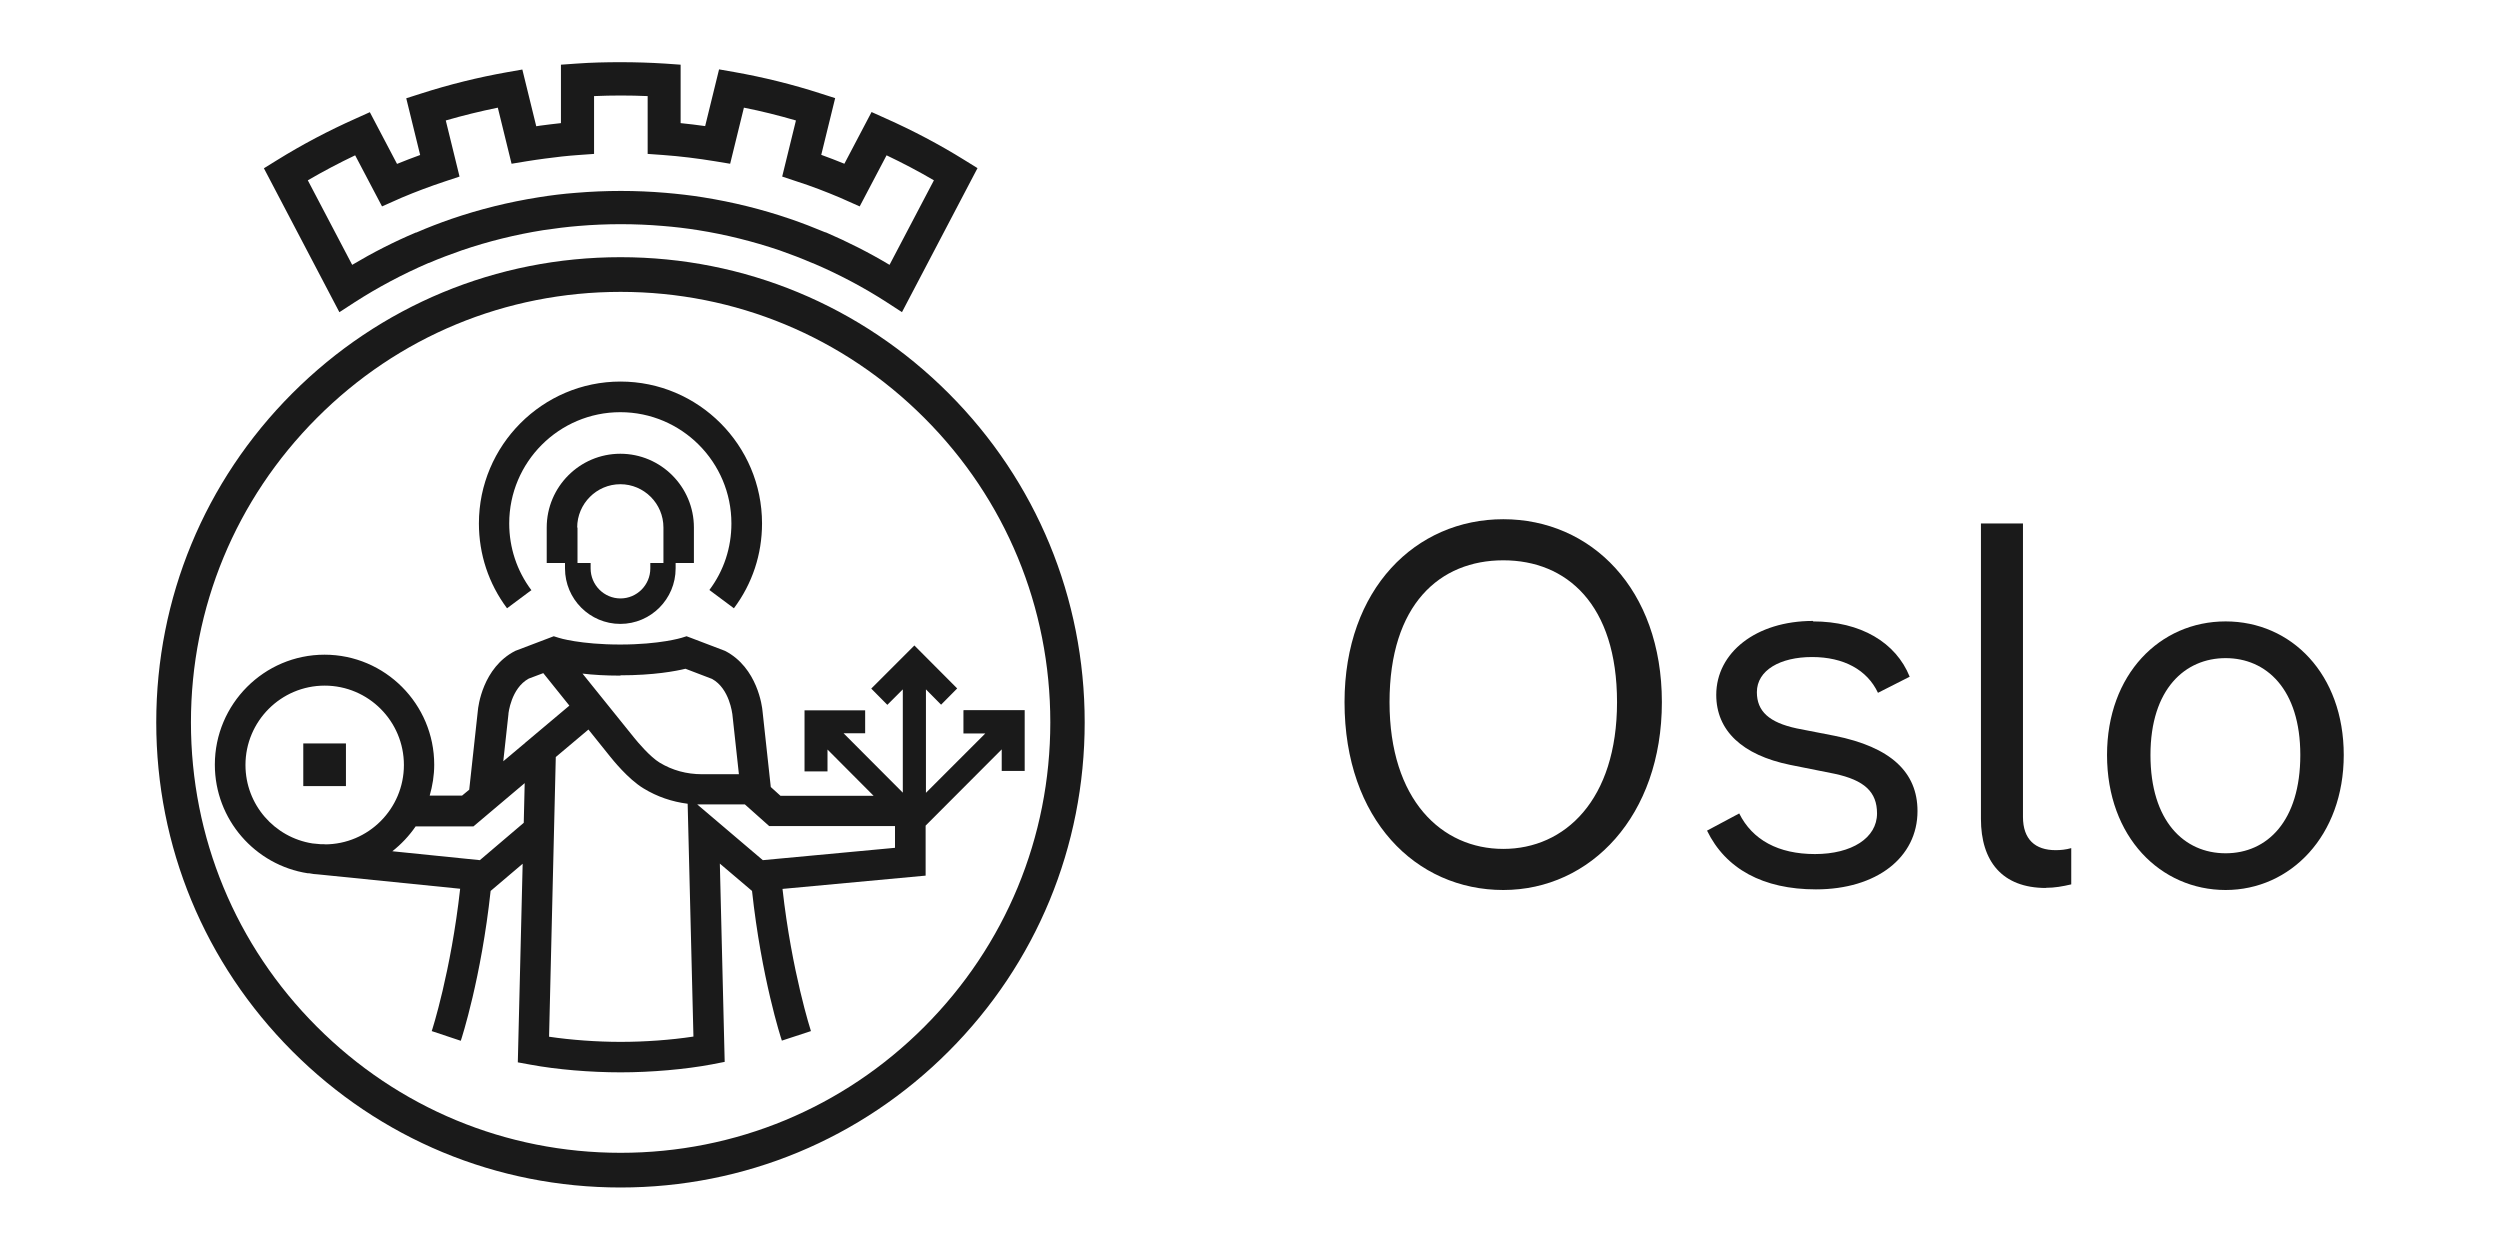 <svg viewBox="0 0 160 80" xmlns="http://www.w3.org/2000/svg" id="k"><path fill="#1a1a1a" d="M57.73,19.98l-.97-.63c-1.5-.97-3.1-1.81-4.74-2.51h-.02c-.69-.3-1.4-.57-2.11-.82-1.69-.57-3.44-1.01-5.21-1.29-.75-.12-1.51-.21-2.27-.27-1.78-.15-3.59-.15-5.37,0-.76.06-1.52.16-2.27.27-1.76.28-3.51.71-5.21,1.29-.71.25-1.42.51-2.11.81h-.02c-1.65.71-3.25,1.56-4.74,2.52l-.97.63-4.83-9.21.84-.52c1.61-1,3.3-1.89,5.03-2.66l.91-.41,1.74,3.31c.49-.2.98-.39,1.48-.57l-.89-3.63.94-.3c1.8-.58,3.66-1.04,5.52-1.37l.97-.17.89,3.63c.08-.01.17-.02.26-.04.44-.06.87-.11,1.32-.16v-3.74l.99-.07c.95-.07,1.91-.09,2.84-.09s1.9.03,2.84.09l.99.07v3.74c.53.05,1.05.12,1.57.19l.89-3.63.97.17c1.86.33,3.73.79,5.52,1.37l.94.3-.89,3.63c.5.18.99.37,1.48.57l1.74-3.31.91.41c1.73.77,3.42,1.66,5.03,2.66l.84.52-4.83,9.21h0ZM19.7,11.54l2.84,5.41c1.31-.78,2.68-1.48,4.08-2.07h.03c.73-.32,1.49-.61,2.24-.87,1.81-.62,3.67-1.08,5.56-1.38.8-.13,1.61-.23,2.42-.29,1.9-.16,3.83-.16,5.72,0,.81.07,1.62.16,2.42.29,1.88.3,3.75.76,5.56,1.38.76.26,1.51.55,2.25.86h.03c1.41.61,2.78,1.3,4.08,2.08l2.84-5.41c-.99-.58-2-1.11-3.03-1.6l-1.72,3.27-.9-.4c-.12-.05-.24-.1-.36-.16-.9-.38-1.83-.74-2.77-1.04l-.93-.31.88-3.59c-1.1-.32-2.21-.6-3.33-.82l-.88,3.59-.97-.16c-1.1-.18-2.22-.32-3.33-.4l-.98-.07v-3.7c-1.15-.05-2.28-.05-3.43,0v3.7l-.98.07c-.72.05-1.45.13-2.17.23-.39.05-.78.11-1.16.17l-.97.16-.88-3.59c-1.12.23-2.23.5-3.33.82l.88,3.59-.93.31c-.94.31-1.87.66-2.77,1.04-.12.05-.24.1-.36.16l-.9.4-1.72-3.27c-1.03.49-2.05,1.03-3.03,1.6h.01Z"></path><path fill="#1a1a1a" d="M39.72,76c-7.94,0-15.4-3.1-21.01-8.72-5.62-5.63-8.71-13.1-8.71-21.05s3.09-15.43,8.7-21.05,13.08-8.72,21.01-8.72,15.4,3.1,21.01,8.72,8.7,13.1,8.7,21.05-3.09,15.43-8.7,21.05c-5.61,5.62-13.08,8.72-21.01,8.72h0ZM39.72,18.68c-7.35,0-14.25,2.86-19.44,8.07-5.19,5.2-8.06,12.12-8.06,19.48s2.86,14.28,8.06,19.48c5.19,5.2,12.1,8.07,19.44,8.07s14.25-2.87,19.44-8.07c5.19-5.2,8.06-12.12,8.06-19.48s-2.86-14.28-8.06-19.48c-5.19-5.2-12.1-8.07-19.44-8.07Z"></path><path fill="#1a1a1a" d="M34,37.76c-.92-1.23-1.41-2.71-1.41-4.26,0-3.93,3.19-7.12,7.11-7.12s7.11,3.19,7.11,7.12c0,1.55-.48,3.02-1.41,4.26l1.57,1.17c1.18-1.58,1.8-3.45,1.8-5.43,0-5.01-4.07-9.08-9.06-9.08s-9.06,4.08-9.06,9.08c0,1.97.62,3.85,1.8,5.43l1.57-1.17h0Z"></path><path fill="#1a1a1a" d="M39.7,39.93c1.95,0,3.54-1.59,3.54-3.55v-.35h1.17v-2.27c0-2.6-2.11-4.72-4.71-4.72s-4.71,2.12-4.71,4.72v2.27h1.17v.35c0,1.96,1.59,3.55,3.54,3.55ZM36.94,33.76c0-1.52,1.24-2.77,2.76-2.77s2.76,1.24,2.76,2.77v2.27h-.84v.35c0,1.06-.86,1.92-1.91,1.92s-1.91-.86-1.91-1.92v-.35h-.84v-2.27h0Z"></path><path fill="#1a1a1a" d="M22.14,47.58h-2.73v2.73h2.73v-2.73Z"></path><path fill="#1a1a1a" d="M61.66,45.47v1.47h1.4l-3.8,3.8v-6.62l.97.98,1.03-1.04-2.74-2.75-2.76,2.76,1.03,1.04.99-.99v6.61l-3.79-3.8h1.38v-1.47h-3.88v3.91h1.47v-1.4l2.95,2.96h-5.96l-.62-.56-.53-4.87c-.02-.26-.32-2.77-2.39-3.84l-.05-.02-2.1-.8-.32-.12-.32.1s-1.39.43-3.93.43-3.92-.42-3.93-.43l-.32-.1-2.42.92-.05.02c-2.08,1.07-2.37,3.57-2.39,3.84l-.55,5.04-.46.38h-2.07c.18-.63.29-1.29.29-1.98,0-3.88-3.15-7.04-7.02-7.04s-7.02,3.16-7.02,7.04c0,3.51,2.58,6.43,5.95,6.95h.09c.19.04.37.06.56.07l9.1.92c-.59,5.3-1.8,9.07-1.82,9.11l.93.31.93.31c.06-.17,1.31-4.04,1.91-9.59l2.05-1.74-.31,12.71.82.15c1.67.31,3.82.49,5.76.49s4.14-.19,5.84-.51l.82-.16-.31-12.69,2.06,1.75c.6,5.54,1.85,9.42,1.91,9.58l1.86-.61s-1.23-3.8-1.82-9.1l9.16-.85v-3.2l4.87-4.88v1.38h1.47v-3.89h-3.9,0ZM39.7,43.22c2.14,0,3.56-.27,4.17-.42l1.7.65c1.13.62,1.29,2.24,1.3,2.25l.42,3.85h-2.36c-.99,0-1.9-.25-2.71-.74-.61-.37-1.38-1.28-1.63-1.59l-3.31-4.11c.66.08,1.47.13,2.43.13ZM20.78,54.03c-.08,0-.17,0-.25,0l-.53-.05c-2.43-.38-4.29-2.48-4.29-5.02,0-2.8,2.27-5.08,5.07-5.08s5.07,2.28,5.07,5.08-2.27,5.08-5.07,5.08h0ZM33.52,52.66l-2.81,2.39-5.6-.57c.57-.45,1.08-.99,1.49-1.59h3.7l3.28-2.77-.06,2.54h0ZM33.67,47.49h-.02v.02l-1.44,1.21.33-3.01v-.03s.16-1.63,1.3-2.25l.93-.35,1.67,2.08-2.77,2.33h0ZM39.72,66.68c-1.51,0-3.17-.12-4.58-.33l.1-4.15.33-13.75,2.09-1.76,1.38,1.72c.14.17,1.14,1.44,2.15,2.05.87.53,1.81.85,2.82.98l.37,14.9c-1.44.22-3.12.34-4.66.34ZM57.28,54.26l-8.46.79-4.2-3.57c.1,0,.21,0,.31,0h2.74l1.56,1.39h8.05v1.37h0Z"></path><path fill="#1a1a1a" d="M86.05,44.94c0-7.26,4.56-11.71,10.16-11.71s10.15,4.44,10.15,11.71-4.56,12.02-10.15,12.02-10.16-4.51-10.16-12.02ZM103.49,44.94c0-6.26-3.22-9.08-7.28-9.08s-7.28,2.82-7.28,9.08,3.34,9.39,7.28,9.39,7.28-3.13,7.28-9.39Z"></path><path fill="#1a1a1a" d="M116.03,39.77c3.06,0,5.31,1.35,6.19,3.54l-2.03,1.03c-.69-1.47-2.19-2.29-4.22-2.29s-3.53.84-3.53,2.25c0,1.22.78,1.94,2.56,2.32l2.41.47c3.59.72,5.31,2.32,5.31,4.82,0,2.97-2.62,5.01-6.5,5.01-3.38,0-5.78-1.31-6.97-3.76l2.06-1.1c.84,1.69,2.5,2.6,4.85,2.6s3.97-1.03,3.97-2.6c0-1.38-.81-2.13-2.72-2.54l-2.85-.57c-3.06-.63-4.72-2.19-4.72-4.48,0-2.69,2.53-4.73,6.19-4.73h0Z"></path><path fill="#1a1a1a" d="M130.94,56.83c-2.81,0-4.16-1.72-4.16-4.42v-18.91h2.69v18.78c0,1.44.78,2.13,2.09,2.13.31,0,.65-.03,1-.13v2.32c-.56.13-1.06.22-1.62.22h0Z"></path><path fill="#1a1a1a" d="M134.85,48.32c0-5.16,3.38-8.55,7.59-8.55s7.56,3.38,7.56,8.55-3.41,8.64-7.56,8.64-7.59-3.38-7.59-8.64ZM147.22,48.32c0-4.23-2.19-6.2-4.78-6.2s-4.81,1.97-4.81,6.2,2.15,6.29,4.81,6.29,4.78-2.06,4.78-6.29Z"></path></svg>